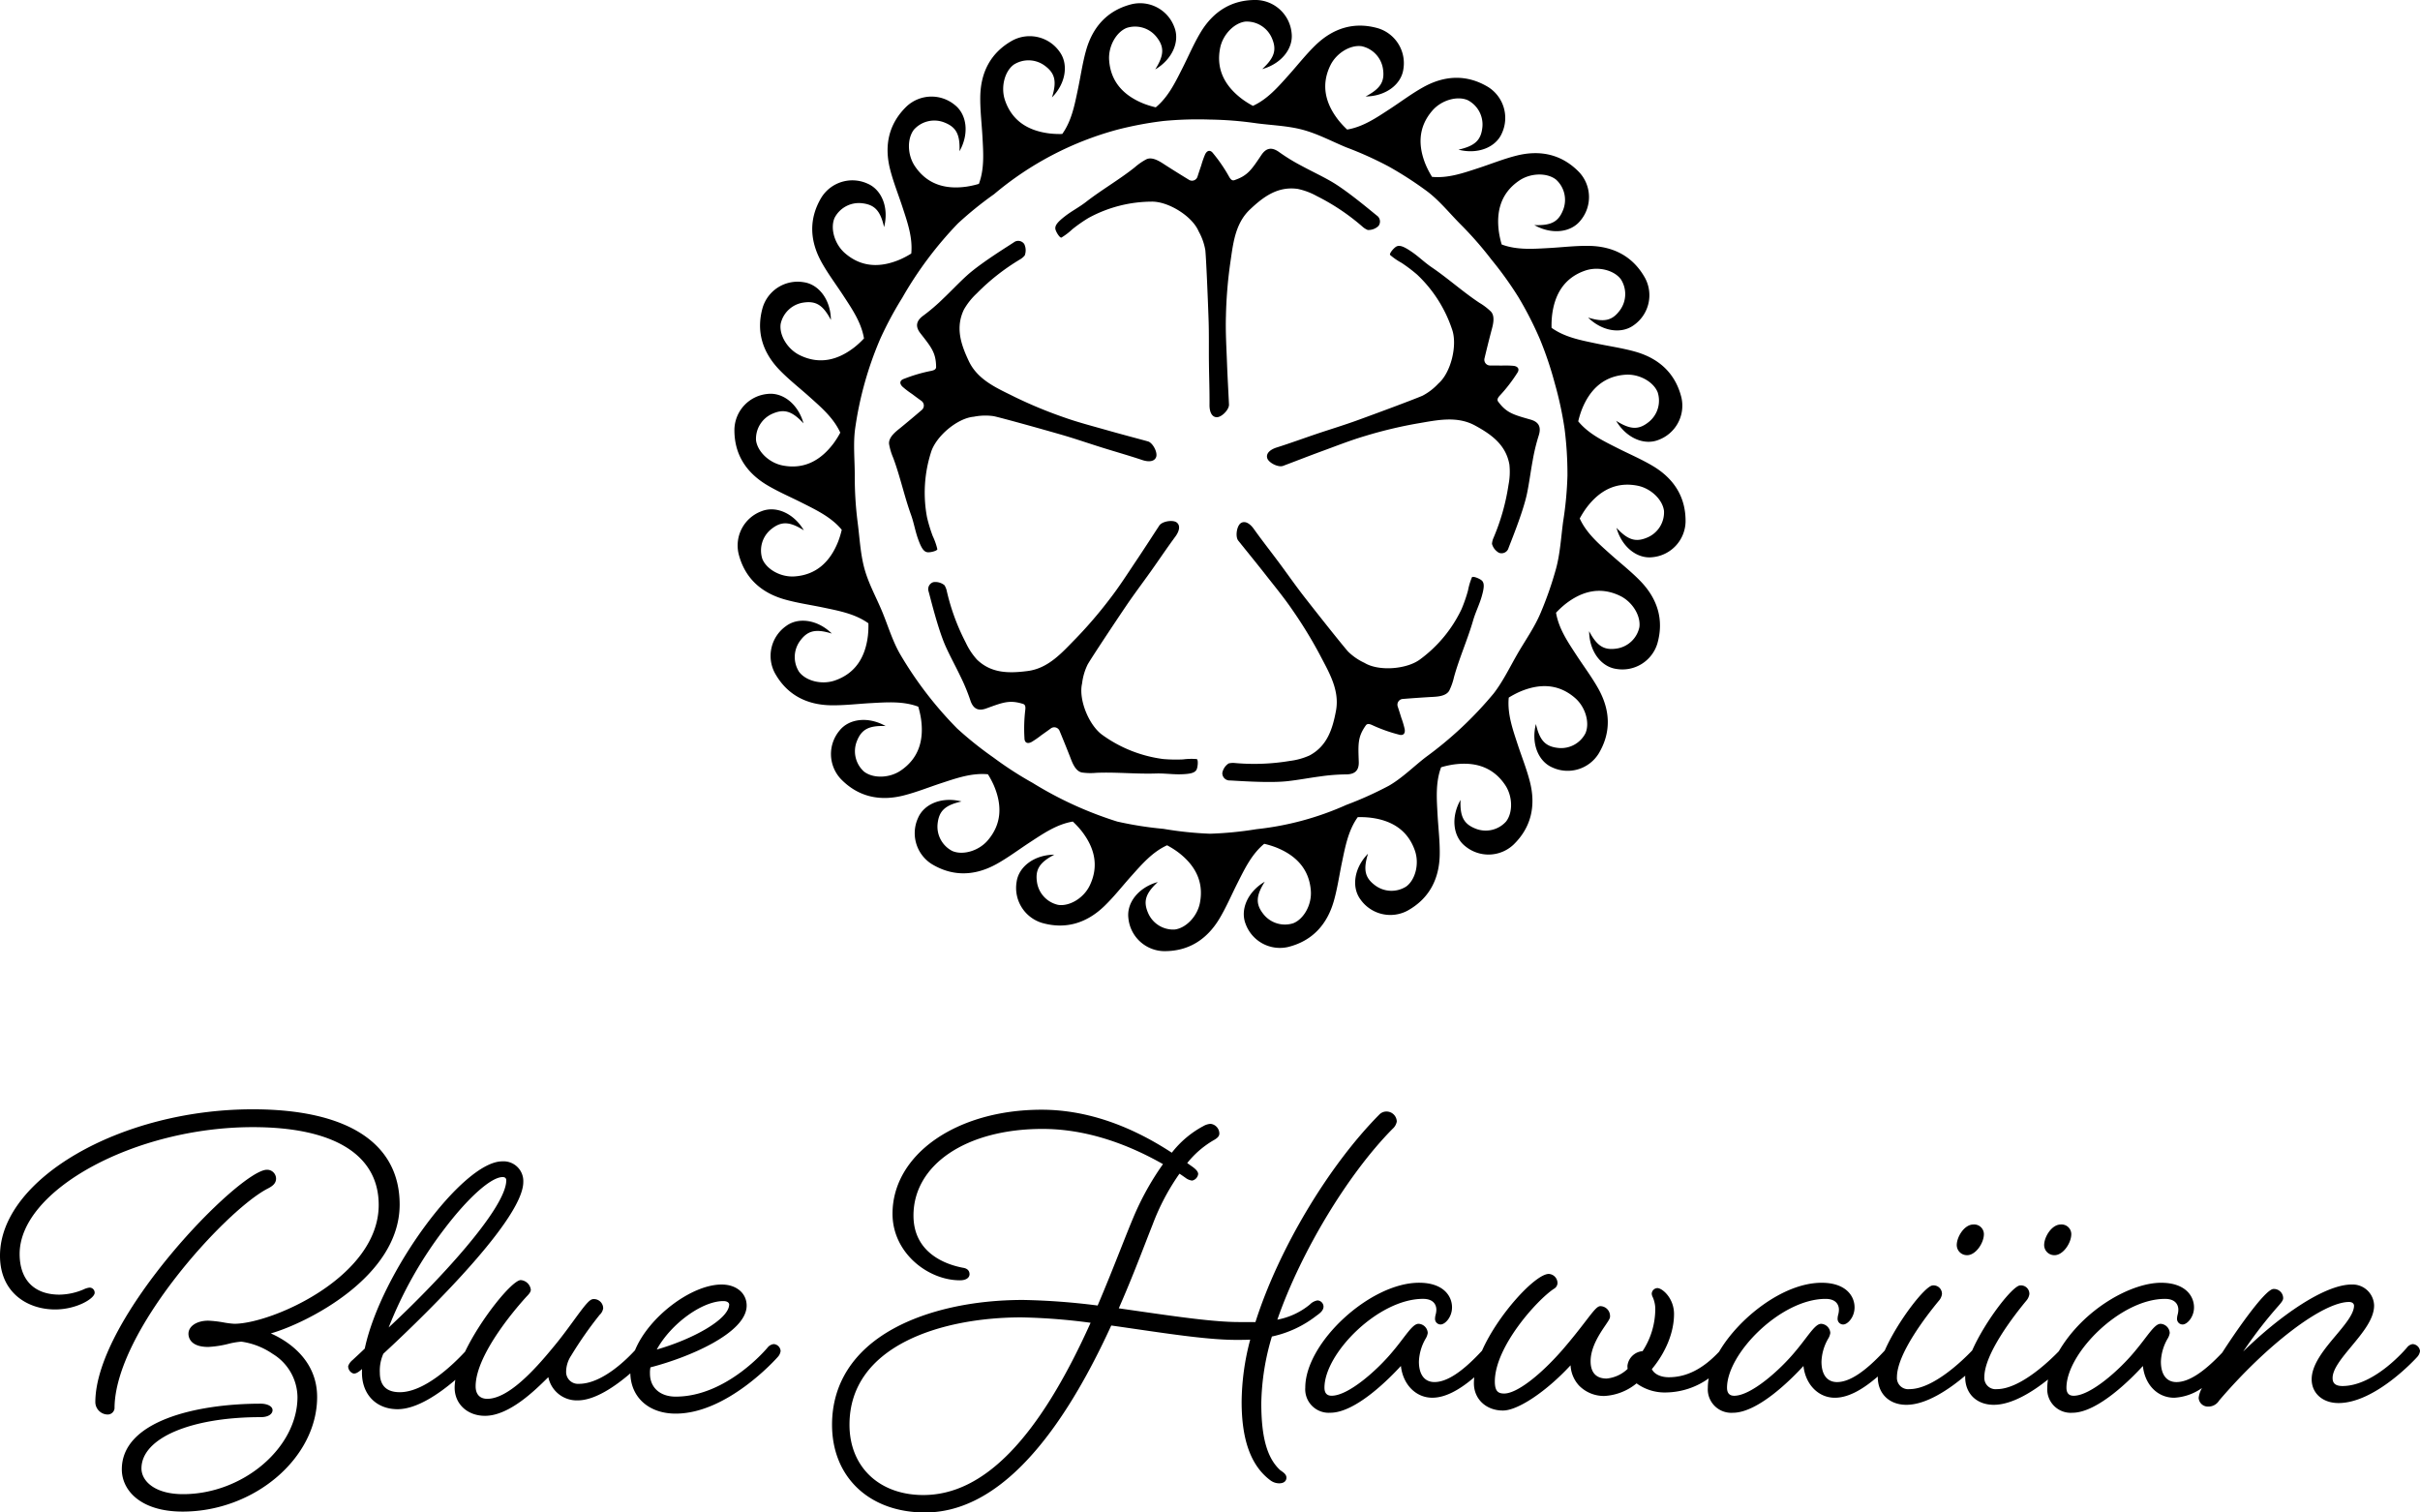 <svg xmlns="http://www.w3.org/2000/svg" viewBox="0 0 576 360"><g id="Layer_2" data-name="Layer 2"><g id="Layer_1-2" data-name="Layer 1"><g id="UWtgfz"><path d="M252.626,56.556a15.668,15.668,0,0,0,2.631-2.01,36.274,36.274,0,0,1,3.835-2.675,31.646,31.646,0,0,1,14.93-3.877c3.978-.119,9.737,3.423,11.276,7.074a14,14,0,0,1,1.589,4.467c.2,1.918.593,11.073.778,16.614.115,3.413.044,6.831.083,10.247.037,3.321.168,6.643.137,9.963-.016,1.69.556,2.905,1.7,2.946,1.168.042,2.99-1.811,2.934-3.014-.151-3.306-.35-6.609-.471-9.916-.134-3.7-.372-7.407-.255-11.1a105.259,105.259,0,0,1,.994-12.411c.685-4.536,1.059-9.538,4.726-13.006,3.262-3.086,6.645-5.546,11.339-4.9a16.237,16.237,0,0,1,4.561,1.706,51.518,51.518,0,0,1,11.019,7.41,4.381,4.381,0,0,0,1.111.664,3.445,3.445,0,0,0,2.55-.944,1.738,1.738,0,0,0-.2-2.346c-.86-.631-7.06-5.976-11.113-8.3-2.278-1.309-4.714-2.442-7.026-3.7a45.267,45.267,0,0,1-5.242-3.207c-1.838-1.349-3.164-1-4.263.626-2.38,3.531-3.258,4.933-6.436,6.012-.558.189-.927-.187-1.335-.936a36.927,36.927,0,0,0-3.713-5.422c-.694-.949-1.459-.738-1.927.219a22.172,22.172,0,0,0-.929,2.644c-.3.88-.6,1.76-.878,2.646a1.369,1.369,0,0,1-1.971.808q-2.857-1.742-5.676-3.545c-1.067-.686-2.993-2.088-4.515-1.385a14.56,14.56,0,0,0-2.816,1.951c-3.691,2.935-7.871,5.329-11.592,8.224-1.564,1.216-3.357,2.135-4.924,3.347-1.7,1.317-2.447,2.152-2.347,3.03C251.262,55.069,252.182,56.615,252.626,56.556Z"/></g><g id="UWtgfz-2" data-name="UWtgfz"><path d="M223.106,130.724a15.669,15.669,0,0,0-1.1-3.124,36.247,36.247,0,0,1-1.36-4.474,31.652,31.652,0,0,1,.928-15.4c1.115-3.82,6.264-8.2,10.211-8.539a14,14,0,0,1,4.74-.13c1.884.406,10.714,2.858,16.041,4.393,3.281.946,6.511,2.069,9.771,3.089,3.17.99,6.369,1.892,9.518,2.948,1.6.537,2.934.369,3.326-.706.4-1.1-.8-3.4-1.959-3.722-3.191-.877-6.394-1.709-9.576-2.616-3.56-1.015-7.159-1.935-10.637-3.187a105.613,105.613,0,0,1-11.5-4.781c-4.1-2.054-8.744-3.955-10.91-8.514-1.926-4.057-3.22-8.034-1.158-12.3a16.185,16.185,0,0,1,3.032-3.811,51.535,51.535,0,0,1,10.452-8.19,4.375,4.375,0,0,0,.975-.852,3.445,3.445,0,0,0-.11-2.716,1.738,1.738,0,0,0-2.292-.537c-.867.623-7.866,4.868-11.333,8-1.949,1.762-3.779,3.729-5.692,5.538a45.183,45.183,0,0,1-4.67,4c-1.851,1.33-1.933,2.7-.722,4.247,2.623,3.355,3.684,4.623,3.729,7.979.007.589-.465.823-1.3.98a36.975,36.975,0,0,0-6.3,1.857c-1.116.367-1.153,1.159-.387,1.9a21.923,21.923,0,0,0,2.227,1.7c.746.554,1.49,1.112,2.246,1.653a1.369,1.369,0,0,1,.159,2.124q-2.538,2.18-5.126,4.3c-.981.8-2.91,2.2-2.712,3.866a14.63,14.63,0,0,0,.985,3.281c1.651,4.417,2.637,9.132,4.24,13.566.673,1.863.993,3.852,1.662,5.717.726,2.027,1.29,2.993,2.156,3.169C221.27,131.562,223.025,131.164,223.106,130.724Z"/></g><g id="UWtgfz-3" data-name="UWtgfz"><path d="M284.86,180.677a15.645,15.645,0,0,0-3.31.079,36.333,36.333,0,0,1-4.675-.089,31.666,31.666,0,0,1-14.357-5.64c-3.288-2.241-5.865-8.493-4.964-12.351a13.947,13.947,0,0,1,1.34-4.547c.969-1.667,6.029-9.307,9.135-13.9,1.914-2.828,3.98-5.552,5.957-8.338,1.922-2.709,3.769-5.473,5.745-8.141,1.006-1.358,1.258-2.677.357-3.382-.921-.721-3.483-.292-4.146.714-1.82,2.763-3.6,5.553-5.447,8.3-2.065,3.072-4.052,6.211-6.318,9.131a105.266,105.266,0,0,1-8.1,9.457c-3.221,3.267-6.463,7.093-11.469,7.744-4.453.579-8.636.581-12.055-2.7a16.2,16.2,0,0,1-2.687-4.061,51.487,51.487,0,0,1-4.559-12.471,4.387,4.387,0,0,0-.509-1.19,3.442,3.442,0,0,0-2.617-.735,1.737,1.737,0,0,0-1.219,2.014c.324,1.016,2.2,8.985,4.108,13.251,1.074,2.4,2.379,4.746,3.509,7.125a45.2,45.2,0,0,1,2.356,5.675c.693,2.172,1.969,2.673,3.817,2,4-1.458,5.535-2.076,8.74-1.081.563.175.64.7.53,1.542a36.925,36.925,0,0,0-.183,6.569c0,1.175.747,1.455,1.687.955a22.018,22.018,0,0,0,2.306-1.593c.758-.537,1.518-1.072,2.266-1.624a1.369,1.369,0,0,1,2.07.505q1.287,3.087,2.508,6.2c.46,1.182,1.194,3.449,2.838,3.774a14.606,14.606,0,0,0,3.425.077c4.712-.2,9.5.315,14.213.16,1.979-.065,3.97.246,5.95.187,2.152-.065,3.245-.3,3.68-1.072C285.09,182.682,285.254,180.89,284.86,180.677Z"/></g><g id="UWtgfz-4" data-name="UWtgfz"><path d="M350.356,137.382a15.68,15.68,0,0,0-.947,3.172,36.31,36.31,0,0,1-1.53,4.419,31.651,31.651,0,0,1-9.8,11.911c-3.147,2.435-9.889,2.954-13.28.905a13.946,13.946,0,0,1-3.911-2.68c-1.286-1.436-6.988-8.61-10.395-12.983-2.1-2.694-4.051-5.5-6.09-8.242-1.982-2.665-4.04-5.275-5.967-7.979-.981-1.376-2.157-2.023-3.106-1.385-.97.653-1.354,3.223-.6,4.163,2.066,2.585,4.169,5.141,6.21,7.745,2.283,2.914,4.654,5.774,6.732,8.831a105.231,105.231,0,0,1,6.49,10.625c2.112,4.073,4.75,8.339,3.822,13.3-.826,4.414-2.117,8.392-6.292,10.63a16.171,16.171,0,0,1-4.693,1.3,51.476,51.476,0,0,1-13.269.482,4.388,4.388,0,0,0-1.29.116,3.447,3.447,0,0,0-1.508,2.262,1.737,1.737,0,0,0,1.539,1.782c1.067.006,9.225.686,13.872.187,2.612-.28,5.249-.795,7.86-1.135a45.5,45.5,0,0,1,6.126-.487c2.28.012,3.151-1.047,3.081-3.011-.15-4.256-.263-5.906,1.674-8.647.34-.481.859-.393,1.629-.027a37,37,0,0,0,6.192,2.2c1.119.36,1.614-.26,1.429-1.309a21.777,21.777,0,0,0-.8-2.685c-.277-.887-.551-1.775-.845-2.657a1.37,1.37,0,0,1,1.12-1.813q3.335-.27,6.676-.468c1.266-.072,3.649-.07,4.466-1.533a14.582,14.582,0,0,0,1.132-3.234c1.261-4.544,3.235-8.937,4.544-13.467.55-1.9,1.461-3.7,2.016-5.6.6-2.066.715-3.18.118-3.831C352.334,137.783,350.681,137.073,350.356,137.382Z"/></g><g id="UWtgfz-5" data-name="UWtgfz"><path d="M330.853,60.671a15.71,15.71,0,0,0,2.724,1.881,36.341,36.341,0,0,1,3.73,2.82,31.654,31.654,0,0,1,8.3,13c1.343,3.746-.246,10.318-3.243,12.91a14,14,0,0,1-3.757,2.891c-1.764.779-10.348,3.985-15.56,5.874-3.211,1.164-6.484,2.153-9.721,3.245-3.147,1.062-6.265,2.213-9.432,3.209-1.612.508-2.591,1.427-2.277,2.527.321,1.124,2.646,2.283,3.773,1.859,3.1-1.166,6.177-2.376,9.285-3.512,3.477-1.271,6.929-2.643,10.478-3.674a105.428,105.428,0,0,1,12.111-2.889c4.526-.75,9.4-1.94,13.831.475,3.943,2.149,7.327,4.607,8.166,9.27a16.21,16.21,0,0,1-.213,4.865,51.531,51.531,0,0,1-3.642,12.769,4.374,4.374,0,0,0-.288,1.262,3.451,3.451,0,0,0,1.685,2.133,1.738,1.738,0,0,0,2.17-.913c.336-1.013,3.5-8.562,4.465-13.135.541-2.571.866-5.239,1.35-7.827a45.111,45.111,0,0,1,1.43-5.976c.715-2.165-.023-3.32-1.913-3.861-4.093-1.172-5.7-1.575-7.706-4.263-.353-.473-.108-.94.478-1.559a36.961,36.961,0,0,0,4.008-5.207c.688-.954.252-1.616-.8-1.765a21.952,21.952,0,0,0-2.8-.066c-.93-.011-1.859-.025-2.788-.018a1.369,1.369,0,0,1-1.378-1.625q.772-3.255,1.618-6.494c.322-1.226,1.06-3.492-.079-4.721a14.557,14.557,0,0,0-2.725-2.076c-3.932-2.6-7.5-5.838-11.4-8.483-1.64-1.111-3.068-2.533-4.705-3.649-1.779-1.212-2.8-1.662-3.607-1.3C331.846,58.914,330.66,60.267,330.853,60.671Z"/></g><path d="M392.273,127.856c-2.836,1.282-4.747.769-7.527-2.234,1.278,4.589,4.927,7.437,8.569,7a8.691,8.691,0,0,0,7.877-8.342c.1-5.957-2.778-10.372-7.776-13.357-2.711-1.62-5.646-2.862-8.471-4.293-3.395-1.72-6.852-3.373-9.3-6.341a21.378,21.378,0,0,1,.882-2.873c1.847-4.6,5.043-7.852,10.344-8.225,3.287-.231,6.675,1.67,7.678,4.174a6.509,6.509,0,0,1-2.034,7.007c-2.407,1.972-4.386,1.972-7.848-.21,2.422,4.1,6.683,5.908,10.087,4.54A8.692,8.692,0,0,0,400.2,94.6c-1.442-5.781-5.368-9.3-10.969-10.89-3.038-.862-6.195-1.3-9.293-1.954-3.73-.783-7.5-1.487-10.64-3.728a21.409,21.409,0,0,1,.122-2.992c.6-4.92,2.84-8.89,7.864-10.623,3.114-1.073,6.879-.114,8.5,2.045a6.51,6.51,0,0,1-.152,7.3c-1.814,2.528-3.726,3.039-7.635,1.829,3.4,3.334,7.985,3.976,10.919,1.774A8.692,8.692,0,0,0,391.568,66.2c-2.889-5.211-7.591-7.593-13.413-7.68-3.157-.047-6.321.345-9.482.518-3.806.209-7.633.505-11.243-.847a21.547,21.547,0,0,1-.656-2.922c-.7-4.907.442-9.322,4.846-12.3,2.731-1.843,6.616-1.891,8.737-.224A6.509,6.509,0,0,1,372.1,49.83c-1.1,2.912-2.813,3.9-6.9,3.743,4.149,2.341,8.742,1.775,11.006-1.112a8.691,8.691,0,0,0-.328-11.469c-4.139-4.286-9.3-5.369-14.944-3.946-3.062.771-6.016,1.969-9.025,2.954-3.617,1.184-7.23,2.46-11.061,2.094a21.527,21.527,0,0,1-1.408-2.656c-1.945-4.558-1.986-9.118,1.5-13.13,2.16-2.488,5.9-3.539,8.381-2.478a6.51,6.51,0,0,1,3.516,6.393c-.307,3.1-1.707,4.5-5.7,5.4,4.613,1.187,8.9-.549,10.344-3.923a8.694,8.694,0,0,0-3.286-10.994c-5.107-3.068-10.371-2.779-15.456.056-2.758,1.538-5.3,3.459-7.953,5.19-3.187,2.08-6.347,4.248-10.142,4.885a21.527,21.527,0,0,1-2.047-2.2c-3.059-3.9-4.279-8.294-1.951-13.071,1.443-2.962,4.784-4.946,7.454-4.563a6.509,6.509,0,0,1,5.051,5.265c.5,3.071-.485,4.784-4.106,6.692,4.764-.047,8.459-2.834,8.976-6.466A8.692,8.692,0,0,0,328,6.728c-5.727-1.642-10.737,0-14.914,4.054-2.266,2.2-4.226,4.713-6.339,7.072-2.54,2.833-5.032,5.745-8.532,7.343a21.465,21.465,0,0,1-2.547-1.6c-3.964-2.975-6.28-6.9-5.268-12.12.628-3.235,3.341-6.016,6.019-6.337a6.508,6.508,0,0,1,6.242,3.778c1.282,2.836.769,4.748-2.234,7.527,4.589-1.278,7.437-4.926,7-8.568A8.692,8.692,0,0,0,299.081,0c-5.957-.1-10.371,2.778-13.357,7.776-1.619,2.711-2.861,5.646-4.292,8.471-1.72,3.395-3.374,6.852-6.341,9.3a21.374,21.374,0,0,1-2.873-.881c-4.6-1.848-7.852-5.044-8.225-10.345-.231-3.286,1.669-6.675,4.174-7.678a6.509,6.509,0,0,1,7.007,2.034c1.972,2.407,1.971,4.386-.21,7.849,4.1-2.423,5.908-6.684,4.54-10.088a8.691,8.691,0,0,0-10.1-5.45c-5.78,1.441-9.3,5.367-10.889,10.968-.862,3.038-1.3,6.2-1.954,9.294-.784,3.729-1.487,7.5-3.728,10.639a21.43,21.43,0,0,1-2.993-.122c-4.92-.6-8.89-2.839-10.622-7.863-1.074-3.115-.115-6.88,2.045-8.5a6.508,6.508,0,0,1,7.3.151c2.528,1.814,3.039,3.726,1.828,7.635,3.335-3.4,3.977-7.985,1.775-10.919A8.692,8.692,0,0,0,241,9.627c-5.211,2.889-7.593,7.592-7.68,13.413-.047,3.157.345,6.321.518,9.483.208,3.805.5,7.632-.847,11.242a21.41,21.41,0,0,1-2.923.656c-4.906.7-9.322-.442-12.295-4.846-1.843-2.731-1.891-6.616-.224-8.737a6.509,6.509,0,0,1,7.085-1.742c2.912,1.1,3.9,2.813,3.743,6.9,2.34-4.149,1.774-8.742-1.112-11.006a8.693,8.693,0,0,0-11.469.328c-4.286,4.139-5.37,9.3-3.947,14.944.772,3.062,1.97,6.016,2.955,9.025,1.184,3.617,2.46,7.231,2.093,11.061a21.38,21.38,0,0,1-2.655,1.408c-4.558,1.945-9.118,1.986-13.13-1.5-2.488-2.16-3.54-5.9-2.478-8.381a6.51,6.51,0,0,1,6.393-3.516c3.1.307,4.5,1.707,5.4,5.7,1.187-4.613-.548-8.9-3.922-10.343A8.692,8.692,0,0,0,195.513,47c-3.068,5.107-2.78,10.371.056,15.456,1.538,2.758,3.459,5.3,5.19,7.953,2.08,3.187,4.247,6.347,4.885,10.142a21.432,21.432,0,0,1-2.2,2.047c-3.9,3.059-8.293,4.279-13.071,1.951-2.961-1.443-4.945-4.783-4.562-7.454a6.51,6.51,0,0,1,5.265-5.051c3.07-.505,4.784.486,6.692,4.106-.047-4.764-2.834-8.459-6.466-8.976a8.692,8.692,0,0,0-9.768,6.019c-1.642,5.727,0,10.737,4.054,14.915,2.2,2.266,4.713,4.225,7.071,6.339,2.834,2.539,5.746,5.031,7.344,8.532a21.546,21.546,0,0,1-1.6,2.547c-2.975,3.963-6.9,6.279-12.121,5.267-3.234-.627-6.015-3.34-6.336-6.019a6.509,6.509,0,0,1,3.778-6.242c2.836-1.282,4.747-.769,7.527,2.234-1.278-4.589-4.927-7.437-8.569-7a8.691,8.691,0,0,0-7.877,8.342c-.1,5.957,2.778,10.371,7.776,13.357,2.711,1.619,5.646,2.861,8.471,4.293,3.395,1.72,6.852,3.373,9.3,6.34a21.334,21.334,0,0,1-.882,2.873c-1.847,4.6-5.043,7.853-10.344,8.225-3.287.232-6.675-1.669-7.678-4.174a6.509,6.509,0,0,1,2.034-7.007c2.407-1.972,4.386-1.971,7.848.21-2.422-4.1-6.683-5.908-10.087-4.54a8.693,8.693,0,0,0-5.451,10.1c1.442,5.78,5.368,9.3,10.969,10.889,3.037.863,6.194,1.3,9.293,1.954,3.73.784,7.5,1.488,10.64,3.728a21.43,21.43,0,0,1-.122,2.993c-.595,4.92-2.84,8.89-7.864,10.622-3.114,1.074-6.879.115-8.5-2.045a6.508,6.508,0,0,1,.152-7.294c1.814-2.528,3.726-3.04,7.635-1.829-3.4-3.335-7.985-3.977-10.919-1.775a8.693,8.693,0,0,0-2.651,11.164c2.889,5.21,7.591,7.592,13.413,7.679,3.157.047,6.321-.345,9.482-.518,3.806-.208,7.633-.5,11.243.848a21.513,21.513,0,0,1,.656,2.922c.7,4.906-.442,9.322-4.846,12.295-2.731,1.844-6.616,1.892-8.737.224a6.509,6.509,0,0,1-1.742-7.085c1.1-2.911,2.813-3.9,6.9-3.743-4.149-2.34-8.742-1.774-11.006,1.112a8.693,8.693,0,0,0,.328,11.47c4.139,4.285,9.3,5.369,14.944,3.946,3.062-.772,6.016-1.969,9.025-2.955,3.617-1.184,7.231-2.46,11.061-2.093a21.587,21.587,0,0,1,1.408,2.655c1.945,4.558,1.986,9.119-1.5,13.131-2.161,2.487-5.9,3.539-8.381,2.477a6.508,6.508,0,0,1-3.516-6.393c.307-3.1,1.707-4.5,5.7-5.4-4.613-1.187-8.9.548-10.344,3.923a8.692,8.692,0,0,0,3.286,10.993c5.107,3.068,10.371,2.78,15.456-.056,2.758-1.538,5.3-3.459,7.953-5.19,3.187-2.08,6.347-4.247,10.142-4.885a21.536,21.536,0,0,1,2.047,2.2c3.059,3.9,4.279,8.293,1.951,13.071-1.443,2.962-4.784,4.946-7.454,4.562a6.507,6.507,0,0,1-5.051-5.265c-.5-3.07.485-4.784,4.106-6.692-4.764.047-8.459,2.834-8.976,6.466A8.694,8.694,0,0,0,248,219.663c5.727,1.641,10.737,0,14.914-4.055,2.266-2.2,4.226-4.713,6.339-7.071,2.54-2.834,5.032-5.746,8.532-7.343a21.329,21.329,0,0,1,2.547,1.595c3.964,2.975,6.28,6.9,5.268,12.121-.628,3.234-3.341,6.015-6.019,6.336a6.508,6.508,0,0,1-6.242-3.778c-1.282-2.835-.769-4.747,2.234-7.527-4.589,1.278-7.437,4.927-7,8.569a8.693,8.693,0,0,0,8.343,7.878c5.957.1,10.371-2.779,13.357-7.777,1.619-2.711,2.861-5.646,4.292-8.471,1.72-3.395,3.374-6.852,6.341-9.3a21.378,21.378,0,0,1,2.873.882c4.6,1.847,7.852,5.043,8.225,10.344.231,3.287-1.669,6.675-4.174,7.679a6.511,6.511,0,0,1-7.007-2.035c-1.972-2.406-1.971-4.386.21-7.848-4.1,2.422-5.908,6.683-4.54,10.087a8.692,8.692,0,0,0,10.1,5.451c5.78-1.442,9.3-5.368,10.889-10.968.862-3.038,1.3-6.2,1.954-9.294.784-3.73,1.487-7.5,3.728-10.64a21.278,21.278,0,0,1,2.993.123c4.92.594,8.89,2.839,10.622,7.863,1.074,3.115.115,6.879-2.045,8.5a6.512,6.512,0,0,1-7.295-.151c-2.528-1.815-3.039-3.727-1.828-7.636-3.335,3.4-3.977,7.985-1.775,10.919A8.692,8.692,0,0,0,335,216.763c5.211-2.888,7.593-7.591,7.68-13.413.047-3.157-.345-6.32-.518-9.482-.208-3.806-.5-7.633.847-11.242a21.263,21.263,0,0,1,2.923-.656c4.906-.7,9.321.441,12.3,4.846,1.843,2.73,1.891,6.615.224,8.736a6.509,6.509,0,0,1-7.085,1.742c-2.912-1.1-3.9-2.813-3.743-6.9-2.34,4.149-1.774,8.742,1.112,11.006a8.691,8.691,0,0,0,11.469-.328c4.286-4.139,5.37-9.3,3.947-14.943-.772-3.063-1.97-6.017-2.955-9.026-1.184-3.617-2.46-7.23-2.093-11.061a21.436,21.436,0,0,1,2.655-1.407c4.558-1.946,9.118-1.987,13.13,1.5,2.488,2.161,3.54,5.9,2.478,8.381a6.51,6.51,0,0,1-6.393,3.516c-3.1-.307-4.5-1.707-5.4-5.7-1.187,4.614.548,8.9,3.922,10.344a8.693,8.693,0,0,0,10.994-3.286c3.068-5.107,2.779-10.371-.056-15.455-1.538-2.759-3.459-5.3-5.19-7.954-2.08-3.187-4.247-6.347-4.885-10.142a21.544,21.544,0,0,1,2.2-2.047c3.9-3.058,8.293-4.278,13.071-1.951,2.961,1.443,4.945,4.784,4.562,7.454a6.511,6.511,0,0,1-5.265,5.052c-3.07.5-4.784-.486-6.692-4.107.047,4.764,2.834,8.459,6.466,8.976a8.691,8.691,0,0,0,9.768-6.019c1.642-5.727,0-10.737-4.054-14.914-2.2-2.266-4.713-4.226-7.071-6.339-2.834-2.54-5.746-5.032-7.344-8.532a21.546,21.546,0,0,1,1.6-2.547c2.975-3.964,6.9-6.28,12.121-5.268,3.234.628,6.015,3.341,6.336,6.02A6.508,6.508,0,0,1,392.273,127.856ZM373.081,113.2a85.159,85.159,0,0,1-1.047,11.063c-.486,3.709-.7,7.465-1.649,11.009a84.9,84.9,0,0,1-3.658,10.532c-1.428,3.435-3.613,6.5-5.462,9.688-1.861,3.212-3.467,6.6-5.72,9.532A89.174,89.174,0,0,1,339.4,180.186c-2.929,2.252-5.581,4.953-8.793,6.815a85.38,85.38,0,0,1-10.146,4.574,70.431,70.431,0,0,1-21.382,5.783A85.237,85.237,0,0,1,288,198.442a85.1,85.1,0,0,1-11.07-1.158,85.393,85.393,0,0,1-10.994-1.733,88.759,88.759,0,0,1-20.158-9.211,84.856,84.856,0,0,1-9.286-6.011,85.919,85.919,0,0,1-8.683-6.941,89.89,89.89,0,0,1-13.537-17.631c-1.849-3.191-2.895-6.8-4.323-10.237-1.413-3.4-3.261-6.679-4.227-10.281-.95-3.544-1.114-7.293-1.6-11a84.911,84.911,0,0,1-.673-11.042c0-3.753-.4-7.493.08-11.119A83.59,83.59,0,0,1,209.5,80.685a84.469,84.469,0,0,1,5.24-9.78A89.294,89.294,0,0,1,227.993,53.19a85.519,85.519,0,0,1,8.617-6.973,76.347,76.347,0,0,1,29.332-15.354A84.758,84.758,0,0,1,276.891,28.8,86.1,86.1,0,0,1,288,28.46a84.6,84.6,0,0,1,11.038.882c3.71.486,7.47.592,11.014,1.543,3.6.966,6.914,2.749,10.311,4.161A84.889,84.889,0,0,1,330.482,39.6a85.9,85.9,0,0,1,9.344,6.046c2.938,2.26,5.275,5.212,7.892,7.829a84.875,84.875,0,0,1,7.273,8.319,84.692,84.692,0,0,1,6.461,9,84.619,84.619,0,0,1,5.052,9.89,84.351,84.351,0,0,1,3.551,10.529,84.5,84.5,0,0,1,2.343,10.873A85.789,85.789,0,0,1,373.081,113.2Z"/><path d="M63.652,282.941c1.235-.619,2.058-1.271,2.058-2.442a2.136,2.136,0,0,0-2.18-2.075c-6.407,0-40.839,35.1-40.839,55.337a2.982,2.982,0,0,0,2.81,2.916,1.638,1.638,0,0,0,1.76-1.444C27.261,317.031,53.68,288.135,63.652,282.941Z"/><path d="M64.459,317.38C72.792,315,95.125,304.028,95.125,286.7c0-14.616-12.414-22.665-34.957-22.665C28.678,264.033,0,280.644,0,298.883c0,8.838,6.582,12.793,13.105,12.793,5.16,0,9.428-2.627,9.428-3.967a1.208,1.208,0,0,0-1.234-1.234,4.245,4.245,0,0,0-1.335.4,15.068,15.068,0,0,1-5.809,1.274c-6.025,0-9.481-3.531-9.481-9.69,0-15.23,27.488-30.178,55.494-30.178,19.325,0,29.968,6.577,29.968,18.518,0,17.174-25.542,28.286-34.38,28.286a20.935,20.935,0,0,1-2.521-.315,26.968,26.968,0,0,0-3.677-.423c-2.724,0-4.7,1.315-4.7,3.126,0,.733.339,3.126,4.7,3.126a24.481,24.481,0,0,0,4.8-.737,17.953,17.953,0,0,1,3.082-.524,17.425,17.425,0,0,1,7.483,2.924A12.205,12.205,0,0,1,70.805,332.5c0,12.11-12.981,23.138-27.234,23.138-6.8,0-9.9-3.172-9.9-6.12,0-7.189,11.674-12.21,28.39-12.21,1.942,0,2.811-.832,2.811-1.656,0-1.018-1.414-1.55-2.811-1.55-15.254,0-33.065,4.092-33.065,15.628,0,5.007,4.474,10.058,14.471,10.058,17.055,0,32.016-12.751,32.016-27.288C75.481,323.227,67.8,318.846,64.459,317.38Z"/><path d="M184.144,319.921a2.156,2.156,0,0,0-1.437.816c-.095.117-9.668,11.687-21.884,11.687-3.717,0-6.119-2.155-6.119-5.49a6.422,6.422,0,0,1,.112-1.479c9.31-2.4,22.9-8.227,22.9-14.7,0-2.952-2.452-5.014-5.963-5.014-7.195,0-17.372,7.734-20.606,15.641-1.79,1.963-7.748,7.993-13.329,7.993a2.825,2.825,0,0,1-3.072-2.862,7.08,7.08,0,0,1,1.187-3.835,91.683,91.683,0,0,1,6.786-9.712,2.674,2.674,0,0,0,.85-1.579,2.215,2.215,0,0,0-2.284-2.182c-.649,0-1.17.54-1.961,1.442-.844,1.022-1.759,2.276-2.82,3.726-1.458,2-3.111,4.257-5.059,6.572-4.248,5.153-10.475,12-15.478,12-1.753,0-2.758-1.082-2.758-2.968,0-8,10.915-20.06,12.145-21.394.7-.7.988-1.167.988-1.612a2.613,2.613,0,0,0-2.391-2.285c-2.019,0-9.465,9.126-13.261,17.043-2.727,2.946-9.585,9.641-15.525,9.641-3.154,0-4.754-1.564-4.754-4.648a9.788,9.788,0,0,1,.841-4.519c5.7-5.248,33.3-31.186,33.3-40.865a4.7,4.7,0,0,0-5.016-4.912c-9.419,0-28.925,26.6-32.716,44.56-.585.575-1.471,1.4-2.128,2.005-.344.32-.626.581-.774.722a3.283,3.283,0,0,0-1.048,1.451,1.818,1.818,0,0,0,1.2,1.744c.487.109,1.069-.159,1.909-.883l.194-.186c-.015.311-.022.6-.022.883,0,5.2,3.409,8.692,8.484,8.692,4.525,0,9.787-3.59,13.746-6.978a11.364,11.364,0,0,0-.167,1.857c0,3.881,3.038,6.7,7.223,6.7,5.766,0,11.928-6.1,14.889-9.026.063-.063.126-.124.186-.185a6.9,6.9,0,0,0,6.987,5.534c4.1,0,8.935-3.336,12.532-6.43.13,5.744,4.434,9.582,10.792,9.582,12.27,0,23.839-12.96,24.335-13.523a2.577,2.577,0,0,0,.641-1.37A1.744,1.744,0,0,0,184.144,319.921Zm-27.828,1.3c3.32-6.061,10.735-11.54,15.853-11.54,1.323,0,1.391.757,1.391.765C173.56,314.026,164.839,318.779,156.316,321.217Zm-63.81-5.242a96.55,96.55,0,0,1,13.163-23.341c5.734-7.578,11.216-12.474,13.968-12.474.783,0,.867.532.867.761C120.5,287.652,103.914,305.4,92.506,315.975Z"/><path d="M304.991,350.123c-.117-.083-.232-.164-.334-.245-3.077-2.883-4.449-7.79-4.449-15.9a58.3,58.3,0,0,1,2.523-15.86,26.154,26.154,0,0,0,10.608-4.955c.788-.561,1.68-1.2,1.68-2.194a1.5,1.5,0,0,0-1.444-1.444,3.276,3.276,0,0,0-1.786.954,17.123,17.123,0,0,1-7.761,3.628c5.592-16.1,16.794-34.674,27.444-45.437a3.052,3.052,0,0,0,.986-1.716,2.453,2.453,0,0,0-2.494-2.391,2.35,2.35,0,0,0-1.616.674c-12.182,12.289-24.016,32.112-29.53,49.436h-3.942c-5.845,0-14.527-1.248-23.718-2.569-1.609-.232-3.236-.466-4.868-.7,2.593-5.9,4.686-11.294,6.379-15.658.612-1.578,1.165-3,1.662-4.245a53.9,53.9,0,0,1,6.4-12.137c.281.167.553.358.836.557.171.12.345.242.53.366a3.283,3.283,0,0,0,1.642.712,1.816,1.816,0,0,0,1.445-1.55c0-.5-.386-1.01-1.262-1.668l-1.347-.95a22.5,22.5,0,0,1,6.135-5.348c.983-.547,1.516-.979,1.516-1.7a2.355,2.355,0,0,0-2.075-2.286,3.834,3.834,0,0,0-1.786.569l-.223.113a23.5,23.5,0,0,0-7.233,6.188c-10.367-6.789-20.792-10.231-30.993-10.231-20.228,0-35.482,10.647-35.482,24.766,0,9.331,8.457,15.834,16.046,15.834,1.688,0,2.286-.777,2.286-1.443,0-.492-.2-1.345-1.563-1.541-3.541-.66-11.779-3.191-11.779-12.431,0-12.138,12.625-20.616,30.7-20.616,9.244,0,18.892,2.819,28.686,8.378a66.132,66.132,0,0,0-7.085,12.779c-.813,1.924-1.775,4.354-2.889,7.166-1.624,4.1-3.459,8.73-5.578,13.71a161.051,161.051,0,0,0-17.757-1.324c-11.873,0-22.824,2.423-30.836,6.823-9.568,5.255-14.625,13.167-14.625,22.88,0,12.489,8.9,20.88,22.14,20.88,15.872,0,30.78-14.969,44.316-44.5,1.994.281,3.987.571,5.958.858,9.058,1.318,17.613,2.563,23.789,2.563,1.108,0,2.248,0,3.328-.059a59.086,59.086,0,0,0-2.042,14.792c0,9.127,2.23,15.236,6.818,18.678a3.549,3.549,0,0,0,2.085.732c1.633,0,1.76-1.026,1.76-1.341C306.2,350.973,305.528,350.5,304.991,350.123Zm-45.41-35.278c-12.413,27.589-25.442,41-39.818,41-10.51,0-17.57-6.723-17.57-16.729,0-18.863,22.028-25.555,40.892-25.555A142.493,142.493,0,0,1,259.581,314.845Z"/><path d="M468.234,298.754c2,0,3.965-2.873,3.965-5.018a2.314,2.314,0,0,0-2.494-2.284c-2.19,0-3.966,2.972-3.966,4.911A2.419,2.419,0,0,0,468.234,298.754Z"/><path d="M489.037,298.754c2,0,3.965-2.873,3.965-5.018a2.314,2.314,0,0,0-2.494-2.284c-2.19,0-3.966,2.972-3.966,4.911A2.419,2.419,0,0,0,489.037,298.754Z"/><path d="M574.24,319.921a2.081,2.081,0,0,0-1.332.814c-.075.092-7.616,9.165-15.372,9.165-2.095,0-2.338-1.093-2.338-1.915,0-2.129,2.183-4.759,4.492-7.544,2.647-3.19,5.384-6.488,5.384-9.687a5.125,5.125,0,0,0-5.331-5.014c-6.5,0-17.24,7.542-25.824,15.95a103.614,103.614,0,0,1,8.341-10.817c.8-.913,1.173-1.4,1.173-1.9a2.212,2.212,0,0,0-2.285-2.177c-2.1,0-9.756,11.276-12.217,15.152-4.446,4.718-8.011,7.012-10.9,7.012-2.353,0-3.7-1.77-3.7-4.858a11.7,11.7,0,0,1,1.561-5.415,3.658,3.658,0,0,0,.541-1.413,2.3,2.3,0,0,0-2.18-2.179c-1.031,0-2.053,1.334-3.749,3.546-.7.922-1.506,1.966-2.414,3.043-3.607,4.373-10.5,10.532-14.533,10.532-1.133,0-1.707-.644-1.707-1.915,0-8.157,12.806-21.143,23.454-21.143,2.947,0,3.176,1.951,3.176,2.549a4.559,4.559,0,0,1-.164,1.19,4.065,4.065,0,0,0-.15,1.014,1.326,1.326,0,0,0,1.338,1.341c1.065,0,2.706-1.748,2.706-4.07,0-2.7-2.057-5.859-7.853-5.859-7.108,0-18.417,6.23-24.326,16.3-2.1,2.174-9.155,9.018-14.755,9.018a2.679,2.679,0,0,1-2.969-2.86c0-5.526,6.973-14.549,9.977-18.179a3.056,3.056,0,0,0,.74-1.572,2,2,0,0,0-2.18-2.075c-1.774,0-8.421,8.622-11.428,15.473-2.143,2.248-9.25,9.213-14.942,9.213a2.68,2.68,0,0,1-2.97-2.86c0-5.523,6.973-14.548,9.976-18.179a3.047,3.047,0,0,0,.741-1.572,2,2,0,0,0-2.18-2.075c-1.777,0-8.43,8.632-11.436,15.49-4.665,5.058-8.382,7.516-11.363,7.516-2.353,0-3.7-1.77-3.7-4.858a11.7,11.7,0,0,1,1.561-5.415,3.668,3.668,0,0,0,.54-1.413,2.3,2.3,0,0,0-2.18-2.179c-1.03,0-2.053,1.335-3.749,3.548-.7.92-1.5,1.965-2.413,3.041-3.607,4.373-10.5,10.532-14.533,10.532-1.133,0-1.707-.644-1.707-1.915,0-8.157,12.806-21.143,23.453-21.143,2.949,0,3.178,1.951,3.178,2.549a4.557,4.557,0,0,1-.164,1.189,4.071,4.071,0,0,0-.151,1.015,1.327,1.327,0,0,0,1.339,1.341c1.065,0,2.7-1.748,2.7-4.07,0-2.7-2.057-5.859-7.852-5.859-9.182,0-19.792,8.5-24.385,16.4-3.839,4.094-7.755,6.085-11.969,6.085-1.944,0-3.461-.733-4.044-1.933,3.358-4.029,5.279-8.793,5.279-13.114,0-3.777-2.788-6.172-3.966-6.172a1.4,1.4,0,0,0-1.339,1.339,1.967,1.967,0,0,0,.228.788,7.086,7.086,0,0,1,.612,3.2,18.4,18.4,0,0,1-3.026,9.689h-.047a3.958,3.958,0,0,0-3.545,3.441,4.493,4.493,0,0,0,.046.768,8.354,8.354,0,0,1-5.01,2.305c-2.491,0-3.808-1.426-3.808-4.124,0-3.363,2.206-6.611,3.524-8.552.762-1.121,1.1-1.635,1.1-2.057a2.354,2.354,0,0,0-2.286-2.5c-.77,0-1.577,1.05-3.528,3.586-1.326,1.722-3.142,4.08-5.566,6.878-5.507,6.278-10.926,10.335-13.807,10.335-1.378,0-2.232-.479-2.232-2.862,0-8.239,9.982-19.344,14.042-22.053a1.619,1.619,0,0,0,.875-1.373,2.2,2.2,0,0,0-2.076-2.179c-3.17,0-12.061,9.607-15.892,18.27-4.643,5.024-8.347,7.466-11.318,7.466-2.354,0-3.7-1.77-3.7-4.858a11.7,11.7,0,0,1,1.562-5.415,3.668,3.668,0,0,0,.54-1.413,2.3,2.3,0,0,0-2.18-2.179c-1.031,0-2.054,1.335-3.749,3.547-.7.921-1.5,1.965-2.414,3.042-3.607,4.373-10.5,10.532-14.533,10.532-1.132,0-1.707-.644-1.707-1.915,0-8.157,12.806-21.143,23.454-21.143,2.947,0,3.176,1.951,3.176,2.549a4.607,4.607,0,0,1-.163,1.19,4.017,4.017,0,0,0-.151,1.014,1.327,1.327,0,0,0,1.339,1.341c1.064,0,2.705-1.748,2.705-4.07,0-2.7-2.057-5.859-7.852-5.859-11.641,0-27.077,14.24-27.077,24.978a5.587,5.587,0,0,0,5.962,5.962c6.069,0,14.12-8.211,16.8-11.137.484,4.389,3.534,7.563,7.471,7.563,2.887,0,6.164-1.592,9.99-4.859a12.459,12.459,0,0,0-.085,1.42c0,3.759,2.905,6.488,6.907,6.488,3.589,0,10.37-4.565,16.1-10.767a7.664,7.664,0,0,0,2.022,4.832,8.274,8.274,0,0,0,6.035,2.467,13.158,13.158,0,0,0,7.65-3,11.4,11.4,0,0,0,7.161,2.164,17.848,17.848,0,0,0,10.017-3.351,12.372,12.372,0,0,0-.214,2.223,5.587,5.587,0,0,0,5.962,5.962c6.07,0,14.119-8.211,16.8-11.137.484,4.389,3.534,7.563,7.471,7.563,2.945,0,6.3-1.656,10.221-5.057,0,.049,0,.1,0,.148,0,3.943,2.734,6.592,6.8,6.592,4.7,0,10.055-3.591,14.009-6.928,0,.115-.008.227-.008.336,0,3.943,2.733,6.592,6.8,6.592,4.335,0,9.234-3.092,12.908-6.024a12.076,12.076,0,0,0-.167,1.953,5.588,5.588,0,0,0,5.962,5.962c6.069,0,14.115-8.2,16.793-11.134.469,4.448,3.468,7.56,7.475,7.56a12.645,12.645,0,0,0,6.6-2.322,6.048,6.048,0,0,0-.8,2.348,2.19,2.19,0,0,0,2.181,2.076,3,3,0,0,0,2.69-1.436c11.419-13.374,24.714-23.46,30.926-23.46.936,0,1.184.565,1.184.864,0,1.951-2.109,4.464-4.342,7.125-2.692,3.207-5.743,6.843-5.743,10.419,0,3.325,2.624,5.649,6.381,5.649,8.737,0,18.35-10.539,18.768-11a2.577,2.577,0,0,0,.641-1.37A1.852,1.852,0,0,0,574.24,319.921Z"/></g></g></svg>